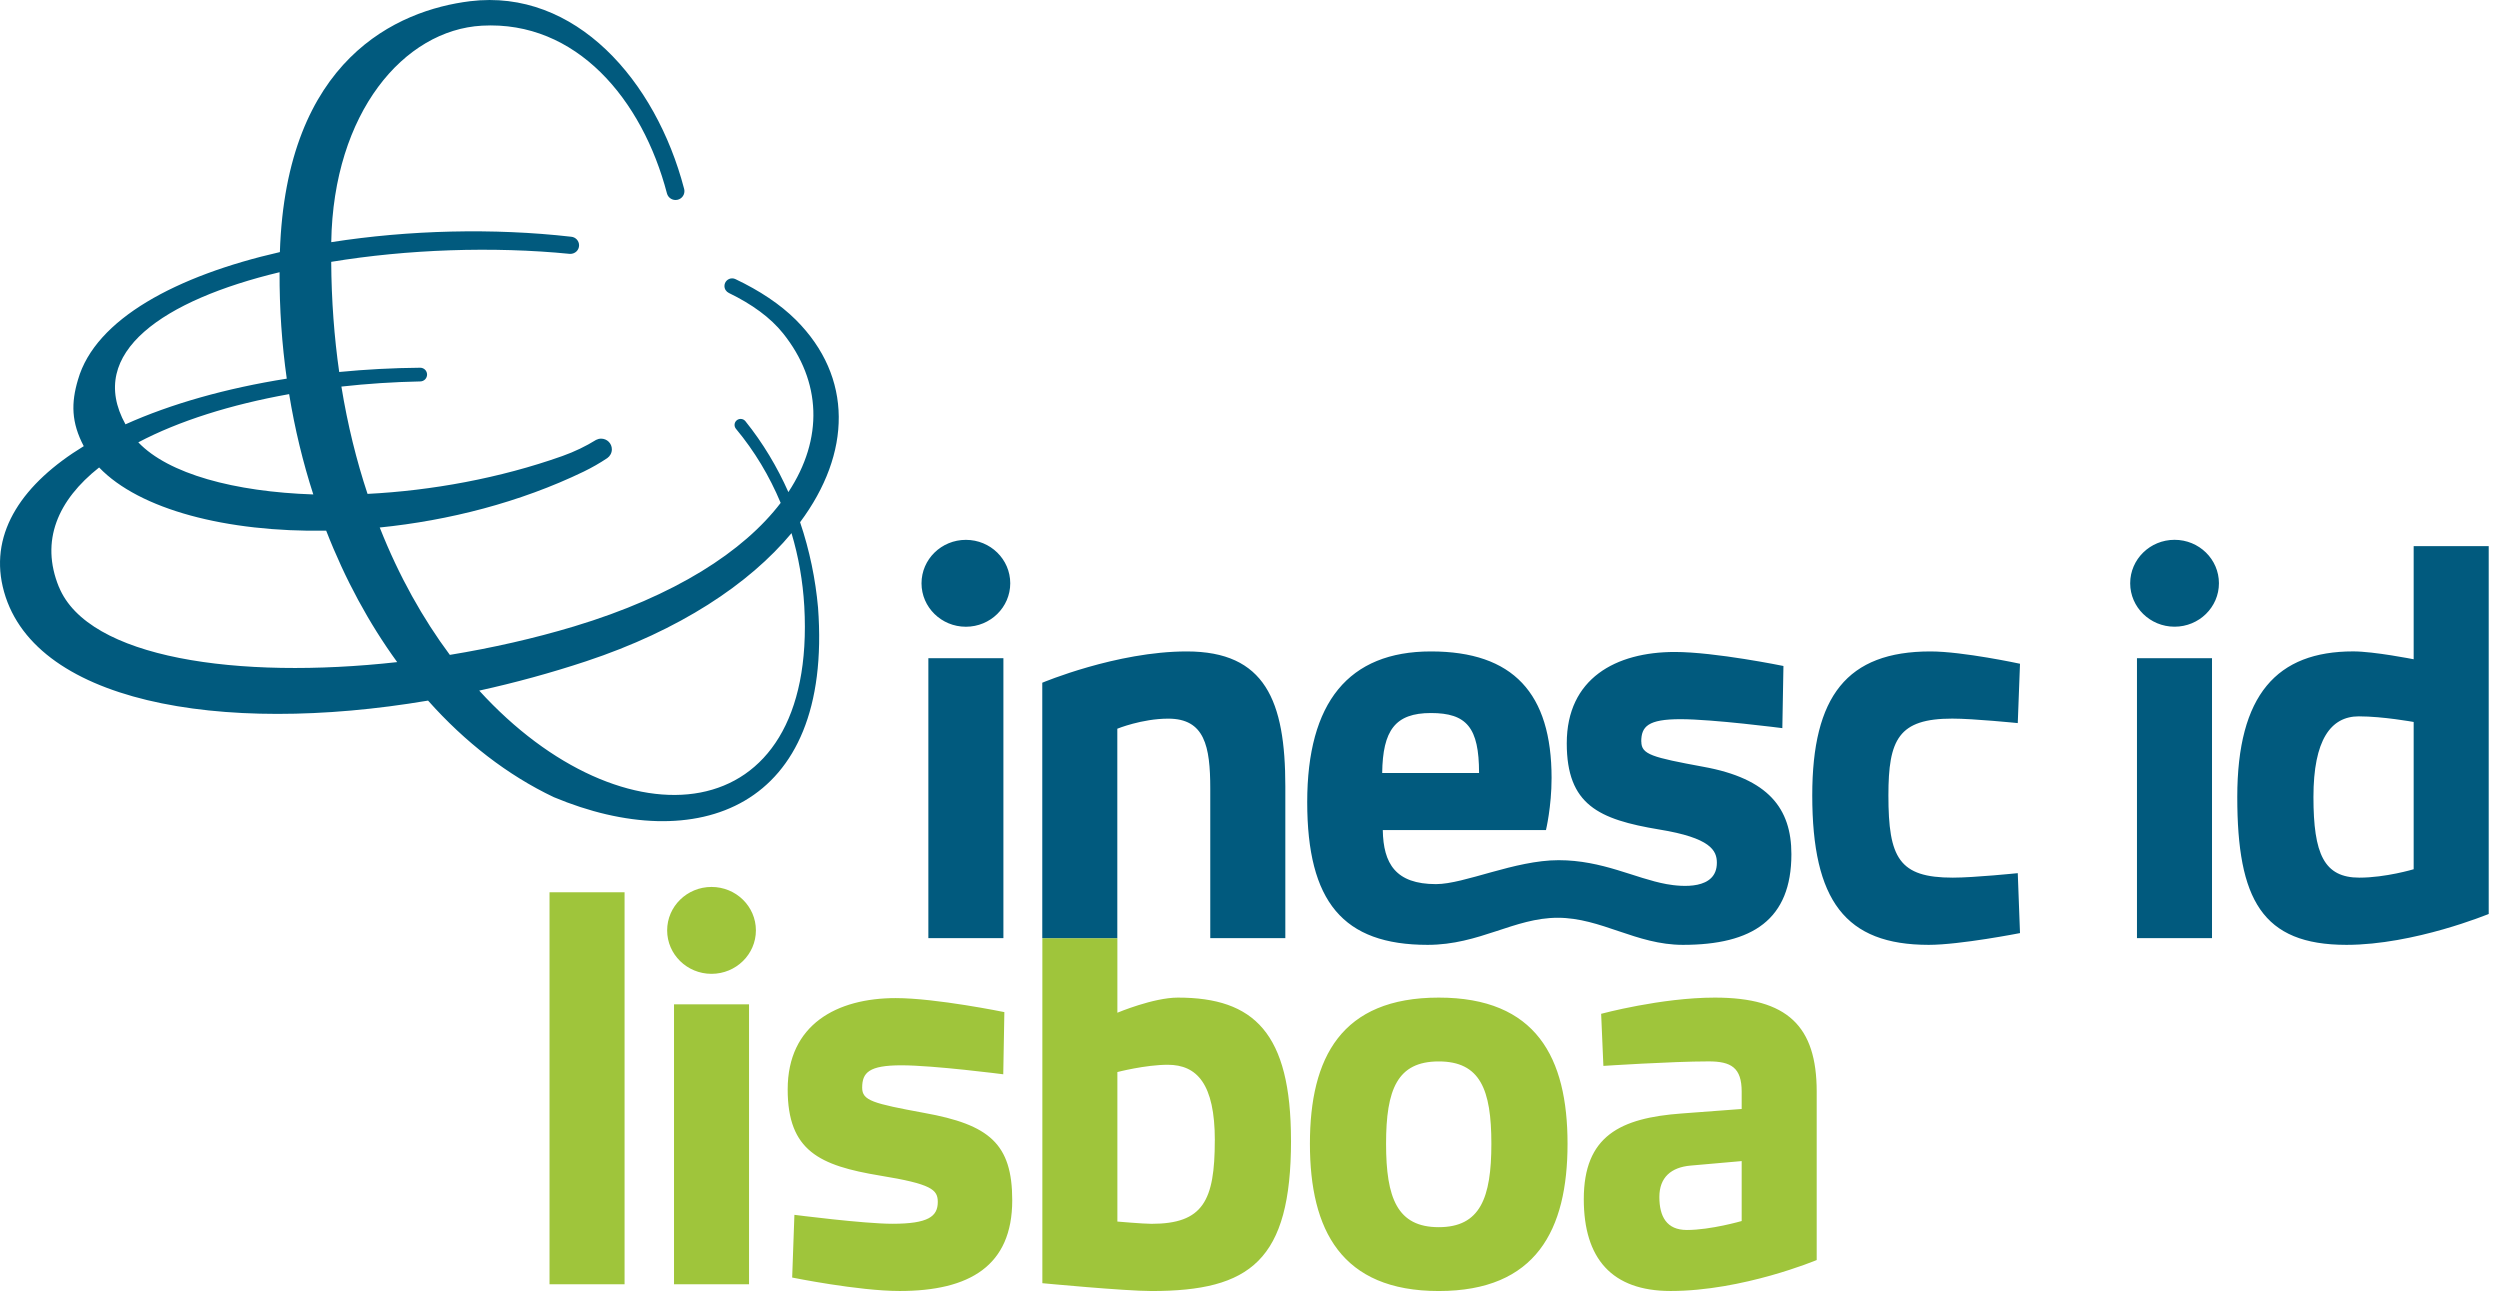 <svg width="122" height="63" viewBox="0 0 122 63" fill="none" xmlns="http://www.w3.org/2000/svg">
<g id="Logo.Inescid" clip-path="url(#clip0_330_4731)">
<path id="Vector" d="M36.553 49.01H32.892V62.673H36.553V49.01ZM26.817 62.673H30.479V43.544H26.817V62.673ZM36.888 45.403C36.888 44.231 35.918 43.283 34.722 43.283C33.526 43.283 32.557 44.233 32.557 45.403C32.557 46.572 33.526 47.523 34.722 47.523C35.918 47.523 36.888 46.572 36.888 45.403ZM42.074 53.081C42.074 52.342 42.403 51.987 43.986 51.987C45.569 51.987 48.959 52.425 48.959 52.425L49.013 49.391C49.013 49.391 45.679 48.707 43.712 48.707C40.842 48.707 38.439 49.992 38.439 53.162C38.439 56.168 39.995 56.879 42.949 57.37C45.463 57.78 45.764 58.054 45.764 58.655C45.764 59.365 45.299 59.72 43.549 59.72C42.155 59.72 38.767 59.284 38.767 59.284L38.658 62.344C38.658 62.344 41.883 63 43.905 63C47.321 63 49.397 61.77 49.397 58.573C49.397 55.813 48.276 54.883 45.106 54.311C42.592 53.846 42.074 53.71 42.074 53.081ZM59.282 55.651C59.282 58.602 58.708 59.722 56.195 59.722C55.785 59.722 54.528 59.612 54.528 59.612V52.316C54.528 52.316 55.894 51.961 56.988 51.961C58.409 51.961 59.284 52.89 59.284 55.651M63 55.651C63 50.404 61.196 48.683 57.48 48.683C56.278 48.683 54.528 49.421 54.528 49.421V45.784H50.867V62.62C50.867 62.62 54.883 63.002 56.197 63.002C61.007 63.002 63.002 61.526 63.002 55.651M72.779 55.815C72.779 58.466 72.233 59.886 70.21 59.886C68.186 59.886 67.64 58.466 67.64 55.815C67.64 53.164 68.186 51.798 70.21 51.798C72.233 51.798 72.779 53.164 72.779 55.815ZM76.496 55.815C76.496 51.607 74.965 48.683 70.21 48.683C65.454 48.683 63.924 51.607 63.924 55.815C63.924 60.023 65.454 63.002 70.21 63.002C74.965 63.002 76.496 60.024 76.496 55.815ZM84.994 59.586C84.994 59.586 83.49 60.023 82.317 60.023C81.332 60.023 80.977 59.367 80.977 58.411C80.977 57.455 81.552 56.962 82.507 56.88L84.994 56.661V59.586ZM88.655 61.49V53.274C88.655 50.077 87.235 48.683 83.683 48.683C81.06 48.683 78.136 49.474 78.136 49.474L78.245 52.016C78.245 52.016 81.58 51.796 83.382 51.796C84.476 51.796 84.994 52.097 84.994 53.272V54.118L82.071 54.337C79.065 54.557 77.289 55.431 77.289 58.519C77.289 61.415 78.655 63 81.525 63C85.056 63 88.657 61.489 88.657 61.489" fill="#9FC53B"/>
<path id="Vector_2" d="M23.386 33.702C25.126 33.319 26.874 32.842 28.597 32.272C33.156 30.762 36.561 28.504 38.626 26.018C38.968 27.161 39.179 28.357 39.249 29.583C39.873 40.657 30.39 41.384 23.386 33.702ZM2.872 28.639C1.957 26.39 2.819 24.408 4.837 22.812C6.811 24.871 11.064 25.977 15.918 25.897C16.838 28.261 18.009 30.422 19.383 32.311C11.606 33.175 4.293 32.128 2.874 28.637M13.643 13.282C13.635 15.056 13.756 16.794 13.994 18.478C11.041 18.946 8.343 19.708 6.123 20.707C4.181 17.202 7.996 14.639 13.643 13.284M15.289 24.129C11.438 24 8.217 23.127 6.749 21.586C8.725 20.543 11.268 19.742 14.11 19.233C14.387 20.93 14.784 22.566 15.289 24.129ZM39.045 25.483C41.554 22.115 41.635 18.406 38.841 15.612C38.068 14.843 37.067 14.181 35.892 13.622C35.843 13.598 35.788 13.584 35.729 13.584C35.522 13.584 35.353 13.752 35.353 13.958C35.353 14.106 35.44 14.234 35.565 14.295C36.691 14.841 37.6 15.498 38.218 16.273C40.086 18.612 40.192 21.406 38.473 24.014C37.93 22.793 37.235 21.62 36.372 20.55C36.317 20.484 36.236 20.443 36.143 20.443C35.979 20.443 35.846 20.575 35.846 20.737C35.846 20.811 35.875 20.879 35.92 20.932C36.818 22.011 37.549 23.229 38.097 24.541C36.292 26.908 32.946 29.083 28.011 30.57C26.067 31.155 24.015 31.62 21.952 31.958C20.647 30.205 19.474 28.128 18.531 25.742C21.882 25.404 25.368 24.52 28.482 23.016C28.892 22.817 29.275 22.596 29.636 22.355C29.77 22.26 29.859 22.103 29.859 21.928C29.859 21.639 29.625 21.406 29.334 21.406C29.245 21.406 29.162 21.429 29.088 21.467C28.591 21.775 28.044 22.041 27.443 22.255C24.39 23.339 21.051 23.944 17.936 24.102C17.399 22.481 16.964 20.735 16.66 18.865C17.911 18.725 19.2 18.64 20.505 18.614C20.69 18.614 20.841 18.465 20.841 18.279C20.841 18.094 20.692 17.945 20.505 17.945C19.164 17.956 17.841 18.028 16.553 18.153C16.311 16.458 16.175 14.665 16.163 12.778C19.87 12.167 24.051 12.016 27.819 12.39C28.068 12.394 28.259 12.203 28.259 11.971C28.259 11.752 28.091 11.572 27.875 11.553C24.089 11.121 19.942 11.225 16.165 11.818C16.267 5.489 19.717 1.464 23.519 1.253C28.125 0.998 31.346 4.846 32.55 9.447C32.601 9.628 32.769 9.76 32.967 9.76C33.207 9.76 33.4 9.568 33.4 9.33C33.4 9.286 33.394 9.248 33.383 9.207C32.005 3.935 28.079 -0.569 22.939 0.059C19.385 0.499 13.962 2.891 13.658 12.302C8.625 13.452 4.657 15.564 3.807 18.525C3.465 19.668 3.478 20.614 4.087 21.773C1.119 23.585 -0.487 25.942 0.132 28.623C1.436 34.259 10.709 35.911 20.889 34.189C22.697 36.221 24.771 37.828 27.023 38.9C33.942 41.8 40.659 39.546 39.92 29.644C39.797 28.278 39.512 26.866 39.045 25.487M107.946 32.119H104.284V45.782H107.946V32.119ZM48.966 32.119H45.304V45.782H48.966V32.119ZM49.3 28.465C49.3 27.293 48.331 26.345 47.135 26.345C45.939 26.345 44.97 27.295 44.97 28.465C44.97 29.634 45.939 30.585 47.135 30.585C48.331 30.585 49.3 29.634 49.3 28.465ZM59.063 45.782H62.724V38.376C62.724 34.195 61.74 31.79 57.914 31.79C54.487 31.79 50.863 33.317 50.863 33.317V45.782H54.525V35.561C54.525 35.561 55.726 35.07 57.011 35.07C58.787 35.07 59.061 36.409 59.061 38.486V45.782H59.063ZM67.451 37.721C67.478 35.644 68.081 34.796 69.828 34.796C71.576 34.796 72.178 35.506 72.178 37.721H67.451ZM80.093 36.19C80.093 35.452 80.422 35.096 82.005 35.096C83.588 35.096 86.978 35.533 86.978 35.533L87.032 32.5C87.032 32.5 83.698 31.816 81.731 31.816C78.861 31.816 76.458 33.101 76.458 36.272C76.458 39.277 78.015 39.988 80.968 40.479C83.482 40.889 83.783 41.503 83.783 42.104C83.783 43.438 82.067 43.279 81.327 43.145C79.783 42.863 78.202 41.977 76.061 41.977C73.92 41.977 71.47 43.145 70.076 43.145C68.109 43.145 67.506 42.147 67.48 40.507H75.443C75.443 40.507 75.717 39.368 75.717 37.966C75.717 33.838 73.849 31.79 69.83 31.79C65.811 31.79 63.792 34.276 63.792 39.141C63.792 44.007 65.541 46.109 69.668 46.109C72.205 46.109 73.894 44.787 76.018 44.787C78.141 44.787 79.84 46.109 82.126 46.109C85.519 46.109 87.42 44.879 87.42 41.683C87.42 39.451 86.299 37.995 83.129 37.42C80.614 36.955 80.097 36.819 80.097 36.19M92.154 38.813C92.154 36.081 92.648 35.068 95.27 35.068C96.309 35.068 98.467 35.287 98.467 35.287L98.576 32.391C98.576 32.391 95.79 31.79 94.204 31.79C90.133 31.79 88.438 33.976 88.438 38.813C88.438 43.95 90.052 46.109 94.121 46.109C95.652 46.109 98.576 45.535 98.576 45.535L98.467 42.61C98.467 42.61 96.336 42.829 95.296 42.829C92.674 42.829 92.154 41.873 92.154 38.813ZM108.284 28.463C108.284 27.291 107.315 26.343 106.119 26.343C104.923 26.343 103.953 27.293 103.953 28.463C103.953 29.632 104.923 30.583 106.119 30.583C107.315 30.583 108.284 29.632 108.284 28.463ZM117.787 42.419C117.787 42.419 116.421 42.829 115.136 42.829C113.415 42.829 112.896 41.681 112.896 38.894C112.896 36.107 113.742 34.958 115.11 34.958C116.285 34.958 117.787 35.232 117.787 35.232V42.419ZM121.449 44.6V26.651H117.787V32.172C117.787 32.172 115.847 31.788 114.836 31.788C111.12 31.788 109.179 33.893 109.179 38.894C109.179 43.895 110.388 46.109 114.509 46.109C117.81 46.109 121.451 44.6 121.451 44.6" fill="#015A7E"/>
</g>
<defs>
<clipPath id="clip0_330_4731">
<rect width="121.445" height="63" fill="white"/>
</clipPath>
</defs>
</svg>

